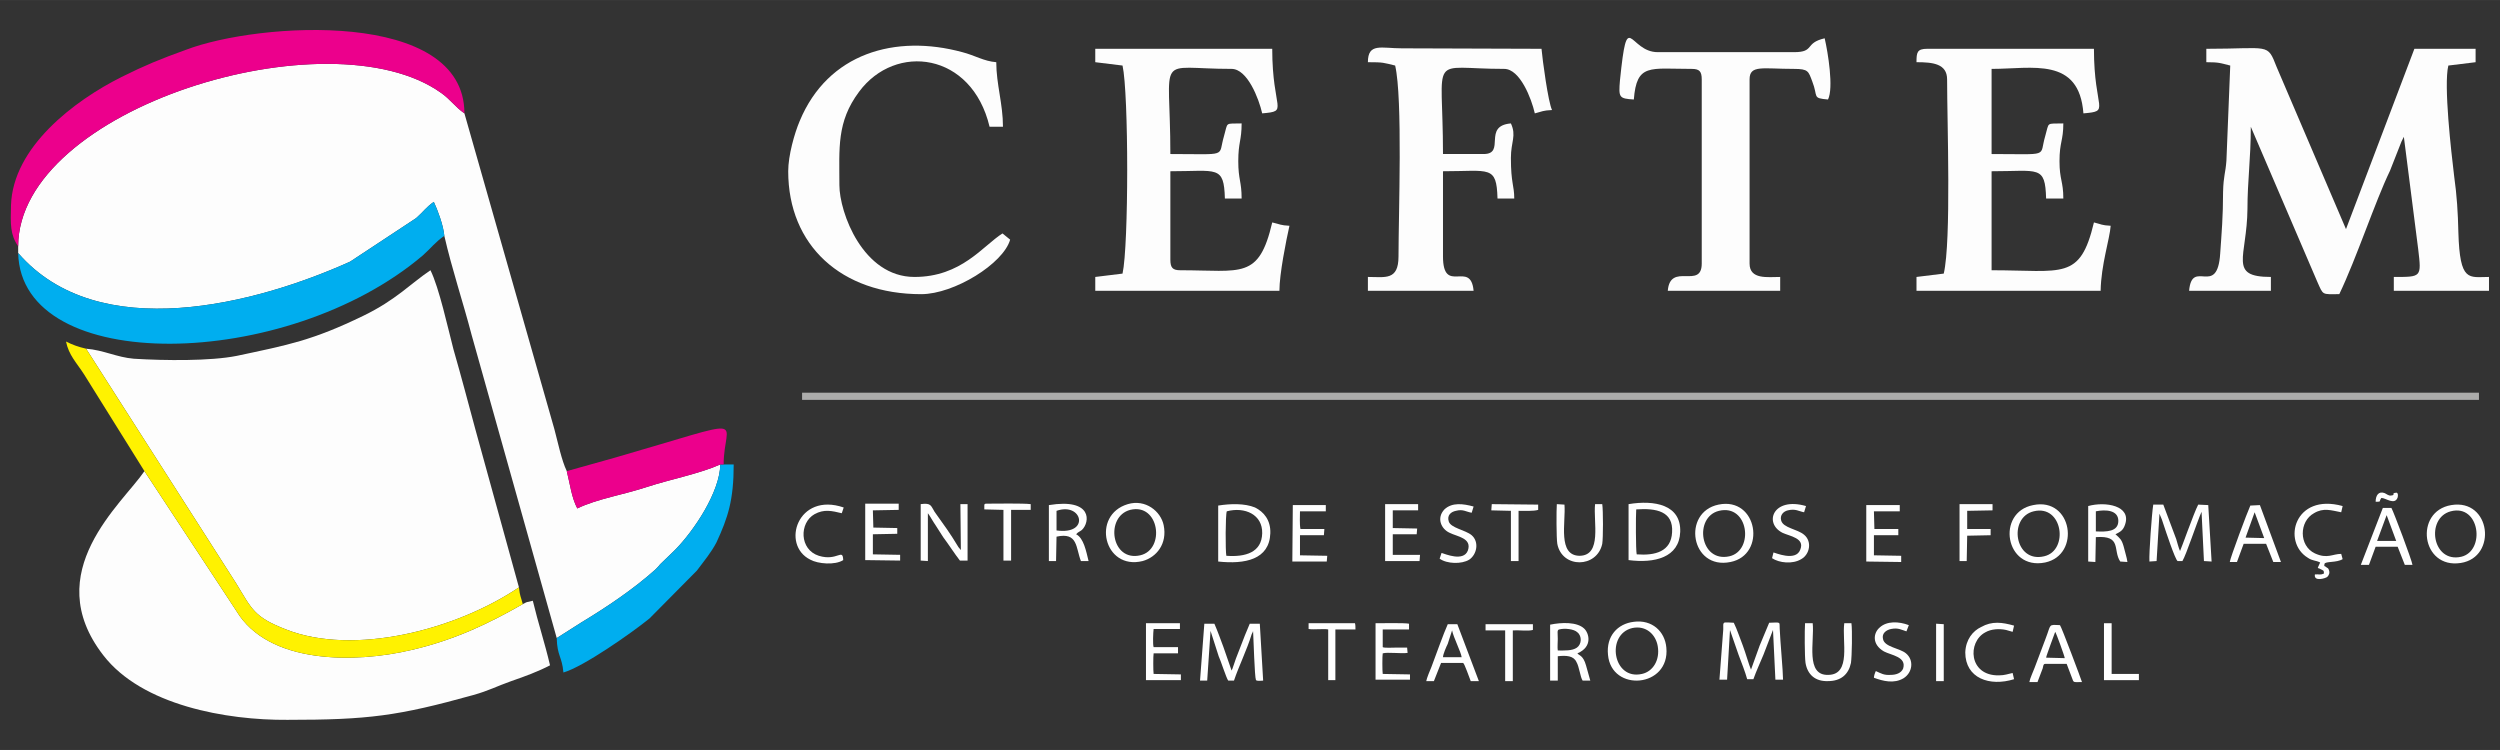 <?xml version="1.0" encoding="UTF-8"?>
<!DOCTYPE svg PUBLIC "-//W3C//DTD SVG 1.1//EN" "http://www.w3.org/Graphics/SVG/1.1/DTD/svg11.dtd">
<!-- Creator: CorelDRAW 2019 (64 Bit) -->
<svg xmlns="http://www.w3.org/2000/svg" xml:space="preserve" width="250px" height="75px" version="1.1" style="shape-rendering:geometricPrecision; text-rendering:geometricPrecision; image-rendering:optimizeQuality; fill-rule:evenodd; clip-rule:evenodd"
viewBox="0 0 52.27 15.68"
 xmlns:xlink="http://www.w3.org/1999/xlink">
 <rect x="0" y="0" width="52.27" height="15.68" fill="#333333" stroke="none"/>
 <defs>
  <style type="text/css">
   <![CDATA[
    .fil6 {fill:none}
    .fil2 {fill:#00AEEF}
    .fil3 {fill:#ACACAB}
    .fil1 {fill:#EC008C}
    .fil0 {fill:#FDFDFD}
    .fil4 {fill:#FFF200}
    .fil5 {fill:white}
   ]]>
  </style>
   <clipPath id="id0">
    <path d="M0 0l52.27 0 0 15.68 -52.27 0 0 -15.68z"/>
   </clipPath>
 </defs>
 <g id="Camada_x0020_1">
  <g>
  </g>
  <g style="clip-path:url(#id0)">
   <g>
    <g id="_1193939863856">
     <path class="fil0" d="M0.38 5.15l0 0.14c1.68,1.94 4.99,1.06 6.94,0.18l1.38 -0.91c0.16,-0.14 0.2,-0.22 0.37,-0.34 0.08,0.17 0.2,0.49 0.22,0.71 0.16,0.7 0.39,1.38 0.57,2.07l1.78 6.34 0.52 -0.33c0.53,-0.32 1.08,-0.69 1.54,-1.1 0,0 0.09,-0.09 0.1,-0.11l0.29 -0.28c0.01,-0.01 0.03,-0.03 0.04,-0.04 0.38,-0.39 0.92,-1.19 0.93,-1.77 -0.42,0.19 -1.04,0.31 -1.53,0.47 -0.48,0.16 -1.05,0.25 -1.46,0.45 -0.12,-0.23 -0.15,-0.5 -0.22,-0.78 -0.11,-0.23 -0.18,-0.58 -0.26,-0.88l-1.88 -6.6c-0.2,-0.14 -0.29,-0.29 -0.49,-0.43 -2.33,-1.66 -8.84,0.32 -8.84,3.21z"/>
     <path class="fil0" d="M1.8 7.29l3.14 4.91c0.33,0.54 0.37,0.7 1.04,0.96 1.42,0.56 3.55,0.01 4.87,-0.88l-0.91 -3.3c-0.16,-0.59 -0.29,-1.09 -0.46,-1.68 -0.11,-0.42 -0.3,-1.29 -0.48,-1.65 -0.43,0.29 -0.72,0.62 -1.4,0.95 -1.07,0.52 -1.57,0.61 -2.65,0.84 -0.55,0.11 -1.5,0.1 -2.15,0.06 -0.36,-0.03 -0.63,-0.18 -1,-0.21z"/>
     <path class="fil0" d="M10.93 12.63c-0.7,0.4 -1.42,0.75 -2.33,0.96 -1.18,0.28 -2.99,0.3 -3.66,-0.82l-1.92 -2.92c-0.46,0.68 -2.21,2.11 -0.86,3.85 0.81,1.05 2.58,1.36 3.85,1.35 1.69,0 2.31,-0.08 3.89,-0.52 0.32,-0.09 0.48,-0.18 0.79,-0.29 0.29,-0.1 0.56,-0.2 0.81,-0.33 -0.11,-0.47 -0.25,-0.89 -0.36,-1.35 -0.18,0.05 -0.07,0 -0.21,0.07z"/>
     <path class="fil0" d="M46.13 1.3c0.28,0 0.29,0.02 0.5,0.07l-0.08 1.99c-0.02,0.27 -0.06,0.3 -0.07,0.65 0,0.52 -0.03,0.85 -0.06,1.29 -0.06,0.93 -0.59,0.09 -0.65,0.78l1.71 0 0 -0.29c-0.9,0 -0.5,-0.41 -0.49,-1.42 0,-0.59 0.07,-1.05 0.07,-1.72l1.39 3.24c0.13,0.29 0.09,0.26 0.46,0.26 0.36,-0.75 0.75,-1.94 1.06,-2.58l0.24 -0.61c0.01,-0.02 0.04,-0.08 0.05,-0.1l0.3 2.35c0.07,0.59 0.07,0.58 -0.51,0.58l0 0.29 1.99 0 0 -0.29c-0.42,0 -0.61,0.12 -0.64,-0.93 -0.01,-0.42 -0.03,-0.76 -0.09,-1.19 -0.06,-0.5 -0.22,-1.89 -0.12,-2.3l0.57 -0.07 0 -0.28 -1.28 0 -1.43 3.77 -1.45 -3.39c-0.2,-0.51 -0.14,-0.38 -1.47,-0.38l0 0.28z"/>
     <path class="fil0" d="M22.9 1.3l0.57 0.07c0.13,0.58 0.13,3.77 0,4.35l-0.57 0.07 0 0.29 3.85 0c0,-0.35 0.14,-1.05 0.21,-1.36 -0.19,-0.01 -0.19,-0.03 -0.36,-0.07 -0.28,1.2 -0.64,1 -1.92,1 -0.16,0 -0.21,-0.05 -0.21,-0.22l0 -1.85c0.98,0 1.12,-0.13 1.14,0.57l0.35 0c0,-0.36 -0.07,-0.39 -0.07,-0.78 0,-0.4 0.07,-0.43 0.07,-0.79 -0.36,0.01 -0.28,-0.04 -0.37,0.27 -0.13,0.44 0.11,0.37 -1.12,0.37 0,-2.15 -0.34,-1.78 1.28,-1.78 0.33,0 0.57,0.62 0.64,0.93 0.57,-0.05 0.21,-0.06 0.21,-1.35l-3.7 0 0 0.28z"/>
     <path class="fil0" d="M40.07 1.3c0.34,0 0.64,0.03 0.64,0.36 0,0.88 0.09,3.37 -0.07,4.06l-0.57 0.07 0 0.29 3.85 0c0.01,-0.55 0.19,-1.08 0.21,-1.36 -0.19,-0.01 -0.19,-0.03 -0.35,-0.07 -0.29,1.22 -0.65,1 -2.14,1l0 -2.07c0.99,0 1.12,-0.13 1.14,0.57l0.36 0c0,-0.36 -0.08,-0.39 -0.08,-0.78 0,-0.4 0.08,-0.43 0.08,-0.79 -0.37,0.01 -0.29,-0.04 -0.38,0.27 -0.13,0.44 0.12,0.37 -1.12,0.37l0 -1.78c0.85,0 1.83,-0.26 1.92,0.93 0.58,-0.05 0.22,-0.06 0.22,-1.35l-3.49 0c-0.21,0 -0.22,0.08 -0.22,0.28z"/>
     <path class="fil0" d="M28.6 1.3c0.33,0 0.32,0.01 0.57,0.07 0.16,0.69 0.07,3.12 0.07,3.99 0,0.51 -0.28,0.43 -0.64,0.43l0 0.29 2.21 0c-0.06,-0.66 -0.64,0.1 -0.64,-0.72l0 -1.78c0.98,0 1.12,-0.13 1.14,0.57l0.35 0c0,-0.28 -0.07,-0.31 -0.07,-0.85 0,-0.34 0.12,-0.46 0,-0.72 -0.6,0.05 -0.1,0.64 -0.57,0.64l-0.85 0c0,-2.15 -0.33,-1.78 1.28,-1.78 0.33,0 0.57,0.62 0.64,0.93 0.16,-0.04 0.16,-0.06 0.36,-0.07 -0.08,-0.16 -0.2,-1.05 -0.22,-1.28l-2.92 -0.01c-0.43,0 -0.71,-0.12 -0.71,0.29z"/>
     <path class="fil1" d="M0.38 5.15c0,-2.89 6.51,-4.87 8.84,-3.21 0.2,0.14 0.29,0.29 0.49,0.43 0,-2.19 -4.3,-1.91 -5.82,-1.33 -0.53,0.19 -0.87,0.33 -1.35,0.57 -0.98,0.49 -2.27,1.46 -2.31,2.68 -0.01,0.4 -0.02,0.61 0.15,0.86z"/>
     <path class="fil0" d="M34.16 2.08c0.06,-0.76 0.33,-0.64 1.21,-0.64 0.16,0 0.21,0.05 0.21,0.22l0 3.85c0,0.55 -0.66,-0.04 -0.71,0.57l2.35 0 0 -0.29c-0.26,0 -0.64,0.06 -0.64,-0.28l0 -3.85c0,-0.31 0.27,-0.22 0.93,-0.22 0.3,0 0.3,0.05 0.38,0.26 0.13,0.33 -0.01,0.35 0.33,0.38 0.12,-0.24 0,-0.98 -0.07,-1.28 -0.43,0.1 -0.2,0.29 -0.64,0.29l-2.85 0c-0.61,0 -0.63,-0.97 -0.79,0.59 -0.03,0.36 -0.02,0.38 0.29,0.4z"/>
     <path class="fil0" d="M16.48 3.58c0,1.55 1.11,2.57 2.78,2.57 0.69,0 1.72,-0.64 1.86,-1.14l-0.16 -0.13c-0.41,0.26 -0.86,0.91 -1.84,0.91 -1.08,0 -1.57,-1.35 -1.57,-1.92 0,-0.77 -0.06,-1.32 0.41,-1.95 0.76,-1.03 2.36,-0.83 2.73,0.73l0.28 0c0,-0.48 -0.14,-0.89 -0.14,-1.35 -0.26,-0.02 -0.44,-0.14 -0.71,-0.21 -1.4,-0.38 -2.81,0.02 -3.4,1.44 -0.11,0.26 -0.24,0.72 -0.24,1.05z"/>
     <path class="fil2" d="M0.38 5.29c0.06,2.57 5.61,2.47 8.46,0.05 0.18,-0.16 0.25,-0.27 0.45,-0.41 -0.02,-0.22 -0.14,-0.54 -0.22,-0.71 -0.17,0.12 -0.21,0.2 -0.37,0.34l-1.38 0.91c-1.95,0.88 -5.26,1.76 -6.94,-0.18z"/>
     <polygon class="fil3" points="16.77,8.36 51.83,8.36 51.83,8.21 16.77,8.21 "/>
     <path class="fil4" d="M3.02 9.85l1.92 2.92c0.67,1.12 2.48,1.1 3.66,0.82 0.91,-0.21 1.63,-0.56 2.33,-0.96 -0.04,-0.16 -0.06,-0.16 -0.08,-0.35 -1.32,0.89 -3.45,1.44 -4.87,0.88 -0.67,-0.26 -0.71,-0.42 -1.04,-0.96l-3.14 -4.91c-0.17,-0.04 -0.28,-0.08 -0.42,-0.15 0.06,0.29 0.22,0.44 0.38,0.69l1.26 2.02z"/>
     <path class="fil2" d="M11.64 13.34c0.01,0.38 0.11,0.38 0.14,0.72 0.42,-0.12 1.43,-0.83 1.8,-1.13l0.99 -1c0.15,-0.2 0.3,-0.38 0.41,-0.59 0.24,-0.52 0.36,-0.88 0.36,-1.63l-0.21 0 -0.07 0c-0.01,0.58 -0.55,1.38 -0.93,1.77 -0.01,0.01 -0.03,0.03 -0.04,0.04l-0.29 0.28c-0.01,0.02 -0.1,0.11 -0.1,0.11 -0.46,0.41 -1.01,0.78 -1.54,1.1l-0.52 0.33z"/>
     <path class="fil1" d="M11.85 9.85c0.07,0.28 0.1,0.55 0.22,0.78 0.41,-0.2 0.98,-0.29 1.46,-0.45 0.49,-0.16 1.11,-0.28 1.53,-0.47l0.07 0c0,-0.96 0.67,-0.99 -2.28,-0.14l-1 0.28z"/>
     <g>
      <path class="fil5" d="M23.58 10.54c-0.77,0.23 -0.5,1.39 0.31,1.19 0.29,-0.08 0.52,-0.36 0.44,-0.75 -0.06,-0.29 -0.38,-0.55 -0.75,-0.44zm0.05 0.12c-0.53,0.14 -0.4,1.09 0.21,0.95 0.53,-0.12 0.4,-1.1 -0.21,-0.95z"/>
      <path class="fil5" d="M42.51 10.56c-0.78,0.15 -0.59,1.37 0.25,1.2 0.75,-0.16 0.57,-1.37 -0.25,-1.2zm0.01 0.13c-0.54,0.13 -0.4,1.09 0.22,0.94 0.52,-0.12 0.39,-1.09 -0.22,-0.94z"/>
      <path class="fil5" d="M51.25 10.56c-0.78,0.13 -0.63,1.34 0.2,1.21 0.77,-0.12 0.63,-1.35 -0.2,-1.21zm-0.01 0.13c-0.53,0.14 -0.39,1.09 0.22,0.95 0.51,-0.12 0.39,-1.11 -0.22,-0.95z"/>
      <path class="fil5" d="M35.93 10.55c-0.77,0.16 -0.58,1.37 0.25,1.2 0.76,-0.15 0.57,-1.37 -0.25,-1.2zm0.01 0.13c-0.53,0.13 -0.4,1.09 0.22,0.95 0.52,-0.12 0.4,-1.1 -0.22,-0.95z"/>
      <path class="fil5" d="M34.05 10.54l0 1.17c0.54,0.07 1.06,-0.05 1.08,-0.59 0.02,-0.57 -0.54,-0.67 -1.08,-0.58zm0.17 1.05c0.39,0.03 0.72,-0.06 0.74,-0.46 0.03,-0.44 -0.33,-0.51 -0.75,-0.48 -0.01,0.12 -0.01,0.85 0.01,0.94z"/>
      <path class="fil5" d="M25.47 10.57l0 1.17c0.56,0.06 1.07,-0.04 1.09,-0.59 0.01,-0.28 -0.14,-0.45 -0.32,-0.54 -0.22,-0.09 -0.52,-0.08 -0.77,-0.04zm0.18 0.12c-0.03,0.07 -0.03,0.83 -0.01,0.93 0.4,0.03 0.74,-0.07 0.75,-0.47 0.01,-0.39 -0.36,-0.56 -0.74,-0.46z"/>
      <path class="fil5" d="M44.94 11.74l0.15 -0.01 0.06 -0.99 0.05 0.12c0.01,0.04 0.03,0.08 0.04,0.12 0.03,0.09 0.24,0.73 0.29,0.75l0.1 0c0.08,-0.13 0.31,-0.83 0.4,-1.03l0.05 1.03 0.16 0.01 -0.07 -1.18 -0.21 -0.01c-0.09,0.17 -0.36,0.94 -0.38,0.97 -0.03,-0.06 -0.06,-0.19 -0.08,-0.25l-0.27 -0.72 -0.21 0c-0.03,0.19 -0.09,1.01 -0.08,1.19z"/>
      <path class="fil5" d="M43.66 10.58l0 1.16 0.15 0.01 0.01 -0.52c0.55,-0.04 0.35,0.27 0.51,0.51l0.15 0.01c-0.01,-0.09 -0.06,-0.24 -0.08,-0.33 -0.04,-0.14 -0.08,-0.17 -0.17,-0.25 0.1,-0.05 0.16,-0.08 0.2,-0.2 0.14,-0.4 -0.41,-0.49 -0.77,-0.39zm0.16 0.11l0 0.42c0.22,0.01 0.47,0.01 0.47,-0.22 0,-0.23 -0.27,-0.24 -0.47,-0.2z"/>
      <path class="fil5" d="M21.93 10.56l0 1.17 0.15 0 0.01 -0.51c0.45,-0.1 0.4,0.23 0.51,0.51l0.16 0c-0.05,-0.2 -0.1,-0.48 -0.26,-0.56 0.04,-0.05 0.07,-0.05 0.12,-0.09 0.17,-0.16 0.23,-0.67 -0.69,-0.52zm0.16 0.12l0 0.41c0.71,0.1 0.54,-0.6 0,-0.41z"/>
      <path class="fil5" d="M46.62 11.75l0.15 0 0.14 -0.38 0.47 0 0.15 0.38 0.16 0 -0.44 -1.19 -0.2 0.01c-0.06,0.13 -0.42,1.09 -0.43,1.18zm0.33 -0.51l0.39 0.01 -0.2 -0.54 -0.19 0.53z"/>
      <path class="fil5" d="M19.25 11.72l0.15 0.01 0 -1c0.04,0.05 0.11,0.18 0.16,0.25 0.06,0.09 0.11,0.17 0.16,0.25 0.12,0.16 0.24,0.35 0.35,0.49l0.16 0 0 -1.18 -0.15 0 0.01 0.96 -0.05 -0.06c-0.2,-0.33 -0.28,-0.43 -0.5,-0.74 -0.08,-0.13 -0.07,-0.19 -0.29,-0.16l0 1.18z"/>
      <path class="fil5" d="M33.5 10.54l-0.15 0c-0.04,0.37 0.15,1.07 -0.32,1.08 -0.47,0 -0.29,-0.7 -0.32,-1.07l-0.16 -0.01c-0.01,0.12 -0.01,0.71 0.01,0.83 0.1,0.52 0.83,0.51 0.94,0 0.02,-0.12 0.02,-0.7 0,-0.83z"/>
      <path class="fil5" d="M48.51 11.76l-0.05 0.11c0.01,0.01 0.01,0 0.01,0.01 0.03,0.01 0.02,0 0.03,0.01 0.1,0.05 0.08,0.03 0.09,0.1 -0.09,0.04 -0.1,0.01 -0.19,0.02 -0.03,0.16 0.23,0.08 0.26,0.05 0.03,-0.03 0.06,-0.08 0.03,-0.15 -0.01,-0.03 -0.02,-0.03 -0.05,-0.05 -0.07,-0.06 -0.04,0.02 -0.04,-0.07 0.02,-0.06 0.25,-0.02 0.38,-0.1l-0.03 -0.11c-0.18,0 -0.29,0.11 -0.55,-0.01 -0.34,-0.16 -0.33,-0.67 -0.02,-0.84 0.2,-0.12 0.36,-0.06 0.57,-0.02l0.03 -0.13c-1.01,-0.28 -1.27,0.75 -0.73,1.08 0.1,0.07 0.16,0.05 0.26,0.1z"/>
      <polygon class="fil5" points="39.02,11.74 39.75,11.75 39.75,11.62 39.18,11.61 39.18,11.19 39.69,11.19 39.69,11.06 39.19,11.06 39.18,10.69 39.72,10.69 39.72,10.56 39.02,10.56 "/>
      <path class="fil5" d="M27.02 11.74l0.72 0 0.01 -0.12 -0.57 -0.01 0 -0.42 0.5 0 0.01 -0.13 -0.5 0c-0.02,-0.09 -0.01,-0.28 -0.01,-0.37l0.54 0 0 -0.13 -0.69 0 -0.01 1.18z"/>
      <polygon class="fil5" points="18.09,11.71 18.82,11.72 18.82,11.6 18.25,11.59 18.25,11.17 18.76,11.16 18.76,11.04 18.26,11.03 18.25,10.67 18.79,10.66 18.79,10.53 18.09,10.53 "/>
      <polygon class="fil5" points="28.96,11.73 29.68,11.73 29.69,11.6 29.12,11.6 29.12,11.17 29.62,11.17 29.63,11.05 29.12,11.04 29.12,10.67 29.65,10.67 29.65,10.54 28.96,10.54 "/>
      <path class="fil5" d="M17.63 11.71c-0.01,-0.26 -0.12,0.03 -0.51,-0.09 -0.41,-0.13 -0.41,-0.69 -0.09,-0.87 0.2,-0.11 0.36,-0.07 0.57,-0.02l0.04 -0.12c-0.96,-0.33 -1.32,0.78 -0.7,1.09 0.16,0.09 0.52,0.12 0.69,0.01z"/>
      <path class="fil5" d="M30.14 11.56l-0.04 0.12c0.15,0.11 0.46,0.12 0.62,0.02 0.16,-0.11 0.21,-0.37 0.05,-0.51 -0.13,-0.11 -0.44,-0.15 -0.48,-0.29 -0.04,-0.13 0.05,-0.2 0.15,-0.22 0.15,-0.04 0.21,0.02 0.33,0.04l0.04 -0.13c-0.22,-0.06 -0.45,-0.09 -0.61,0.06 -0.17,0.18 -0.07,0.41 0.11,0.49 0.16,0.08 0.47,0.11 0.38,0.37 -0.09,0.24 -0.48,0.07 -0.55,0.05z"/>
      <path class="fil5" d="M37.08 11.55l-0.03 0.12c0.15,0.1 0.43,0.13 0.61,0.02 0.18,-0.1 0.23,-0.37 0.06,-0.51 -0.14,-0.12 -0.44,-0.14 -0.48,-0.3 -0.03,-0.11 0.05,-0.19 0.14,-0.21 0.16,-0.04 0.23,0.02 0.34,0.04l0.04 -0.13c-0.69,-0.2 -0.89,0.36 -0.49,0.56 0.15,0.07 0.47,0.11 0.37,0.35 -0.09,0.26 -0.54,0.06 -0.56,0.06z"/>
      <polygon class="fil5" points="40.97,11.73 41.12,11.73 41.13,11.2 41.62,11.19 41.62,11.06 41.13,11.06 41.13,10.68 41.66,10.67 41.66,10.54 40.97,10.54 "/>
      <path class="fil5" d="M20.58 10.58l0 0.07 0.4 0.01 0 1.06 0.16 0 0 -1.06 0.41 0 0 -0.12c-0.16,-0.02 -0.72,-0.01 -0.92,-0.01 -0.05,0 -0.05,0.01 -0.05,0.05z"/>
      <path class="fil5" d="M31.18 10.67l0.41 0.01 0 1.05 0.16 0 0 -1.05c0.11,0 0.32,0.01 0.41,-0.02l0 -0.11 -0.97 -0.01 -0.01 0.13z"/>
      <g>
       <path class="fil5" d="M49.36 11.81l0.17 0 0.14 -0.38 0.46 0 0.15 0.38 0.16 0c-0.01,-0.09 -0.39,-1.1 -0.44,-1.19l-0.18 0 -0.46 1.19zm0.34 -0.5l0.4 0 -0.2 -0.54 -0.2 0.54z"/>
       <path class="fil5" d="M49.67 10.49c0.13,0 0.06,0 0.12,-0.08 0.09,0 0.28,0.16 0.34,-0.01 0.02,-0.09 -0.02,-0.1 -0.02,-0.1 -0.14,0.01 0,0.05 -0.12,0.06 -0.04,0.01 -0.09,-0.03 -0.13,-0.05 -0.13,-0.05 -0.19,0.05 -0.19,0.18z"/>
      </g>
      <path class="fil5" d="M34.16 13c-0.34,0.04 -0.58,0.3 -0.54,0.69 0.07,0.79 1.3,0.69 1.22,-0.15 -0.03,-0.34 -0.3,-0.59 -0.68,-0.54zm-0.03 0.13c-0.56,0.13 -0.41,1.1 0.2,0.96 0.23,-0.05 0.38,-0.29 0.33,-0.58 -0.04,-0.24 -0.24,-0.44 -0.53,-0.38z"/>
      <path class="fil5" d="M35.95 14.21l0.16 0 0.06 -1.03c0.01,0.01 0.01,0.01 0.01,0.01 0,0 0,0.01 0,0.01l0.17 0.49c0.06,0.16 0.14,0.36 0.18,0.51l0.13 0c0.06,-0.17 0.14,-0.34 0.21,-0.51l0.2 -0.52 0.05 1.04 0.16 0c0,-0.17 -0.06,-0.81 -0.07,-1.07 -0.01,-0.14 0.04,-0.13 -0.22,-0.12 -0.07,0.16 -0.13,0.32 -0.2,0.48l-0.18 0.5c-0.04,-0.09 -0.11,-0.34 -0.17,-0.5 -0.06,-0.15 -0.12,-0.34 -0.19,-0.48 -0.2,-0.01 -0.21,-0.02 -0.22,0.04 0,0.04 0,0.07 0,0.1l-0.08 1.05z"/>
      <path class="fil5" d="M25.09 14.23l0.15 0 0.07 -1.04 0.17 0.53c0.04,0.08 0.16,0.46 0.2,0.51l0.12 0c0.1,-0.3 0.27,-0.64 0.37,-0.97l0.02 -0.04c0.01,-0.03 0,-0.01 0.01,-0.02 0.01,0.15 0.03,0.95 0.06,1.02l0.02 0.01c0.04,0.01 0.09,0 0.13,0l-0.07 -1.19 -0.21 0c-0.03,0.07 -0.07,0.17 -0.1,0.24l-0.19 0.49c-0.02,0.05 -0.07,0.22 -0.09,0.25l-0.17 -0.49c-0.06,-0.16 -0.12,-0.33 -0.19,-0.49l-0.21 0 -0.09 1.19z"/>
      <path class="fil5" d="M32.41 13.06l0 1.17 0.16 0 0 -0.51c0.18,-0.02 0.33,-0.01 0.39,0.12 0.06,0.1 0.08,0.32 0.13,0.39l0.16 0 -0.09 -0.32c-0.06,-0.21 -0.14,-0.2 -0.18,-0.25 0.33,-0.14 0.24,-0.43 0.14,-0.52 -0.15,-0.14 -0.47,-0.13 -0.71,-0.08zm0.16 0.54c0.14,0 0.3,0.01 0.4,-0.06 0.1,-0.07 0.11,-0.24 0.01,-0.32 -0.07,-0.07 -0.27,-0.09 -0.38,-0.06 -0.05,0.01 -0.03,0.07 -0.03,0.2 0,0.07 -0.01,0.18 0,0.24z"/>
      <path class="fil5" d="M42.43 14.26l0.17 0 0.11 -0.29c0.01,-0.04 0.01,-0.09 0.05,-0.09l0.45 0 0.11 0.29c0.04,0.11 0.02,0.09 0.21,0.09 -0.01,-0.04 -0.43,-1.16 -0.46,-1.19 -0.25,-0.01 -0.18,-0.03 -0.3,0.28l-0.23 0.61c-0.03,0.08 -0.1,0.23 -0.11,0.3zm0.35 -0.51l0.39 0.01c0,-0.03 -0.18,-0.53 -0.2,-0.55 -0.01,0.03 -0.19,0.51 -0.19,0.54z"/>
      <path class="fil5" d="M29.82 14.24l0.16 0 0.15 -0.38 0.46 0c0.03,0.01 0.13,0.31 0.16,0.38l0.17 0 -0.45 -1.19 -0.2 0c-0.09,0.2 -0.25,0.65 -0.34,0.89 -0.03,0.07 -0.1,0.24 -0.11,0.3zm0.35 -0.5l0.39 0c-0.01,-0.1 -0.17,-0.41 -0.2,-0.56 -0.03,0.09 -0.06,0.19 -0.09,0.28 -0.03,0.06 -0.1,0.22 -0.1,0.28z"/>
      <path class="fil5" d="M38.71 13.03l-0.15 0c-0.05,0.38 0.15,1.07 -0.33,1.08 -0.49,0.02 -0.29,-0.7 -0.33,-1.08l-0.16 0c-0.01,0.13 -0.01,0.7 0.01,0.83 0.04,0.24 0.2,0.39 0.47,0.38 0.27,0 0.43,-0.14 0.48,-0.38 0.02,-0.14 0.03,-0.68 0.01,-0.83z"/>
      <path class="fil5" d="M24.69 14.1l-0.57 -0.01c-0.01,-0.06 -0.01,-0.38 0,-0.43l0.51 0 0 -0.13 -0.51 0c-0.02,-0.05 -0.01,-0.31 0,-0.38l0.55 0 0 -0.12 -0.71 0 0 1.19 0.73 0 0 -0.12z"/>
      <path class="fil5" d="M28.91 13.53l0 -0.37 0.55 0 0 -0.12c-0.09,-0.02 -0.58,-0.01 -0.7,-0.01l0 1.18 0.72 0 0 -0.11 -0.57 -0.01c-0.01,-0.06 -0.01,-0.38 0,-0.43 0.1,-0.03 0.39,0.01 0.52,-0.01l-0.01 -0.11c-0.08,0 -0.17,0 -0.26,0 -0.03,0 -0.22,0.01 -0.25,-0.01z"/>
      <path class="fil5" d="M42.11 14.2l-0.03 -0.13c-0.1,0.02 -0.16,0.05 -0.29,0.05 -0.63,0.01 -0.66,-0.7 -0.28,-0.9 0.12,-0.07 0.29,-0.08 0.43,-0.05 0.05,0.01 0.09,0.03 0.14,0.04l0.03 -0.13c-0.25,-0.07 -0.46,-0.1 -0.69,0.03 -0.17,0.08 -0.32,0.26 -0.33,0.53 0,0.54 0.51,0.72 1.02,0.56z"/>
      <path class="fil5" d="M39.22 14.03c-0.02,0.04 -0.04,0.1 -0.04,0.14 0.19,0.07 0.42,0.13 0.62,0.01 0.19,-0.12 0.22,-0.38 0.05,-0.52 -0.13,-0.11 -0.45,-0.13 -0.48,-0.3 -0.03,-0.12 0.07,-0.19 0.17,-0.21 0.15,-0.03 0.22,0.02 0.32,0.05l0.05 -0.13c-0.21,-0.08 -0.46,-0.09 -0.61,0.05 -0.13,0.11 -0.17,0.35 0.09,0.5 0.15,0.08 0.48,0.11 0.4,0.36 -0.04,0.09 -0.14,0.13 -0.26,0.13 -0.14,0.01 -0.2,-0.03 -0.31,-0.08z"/>
      <path class="fil5" d="M31.06 13.18l0.41 0 0 1.06 0.16 0 0 -1.06c0.11,-0.01 0.33,0.02 0.42,-0.01l0 -0.12 -0.99 0 0 0.13z"/>
      <path class="fil5" d="M27.36 13.15c0.1,0.02 0.33,-0.01 0.41,0.01l0 1.06 0.15 0 0 -1.06 0.42 0c0,-0.05 0,-0.09 -0.01,-0.13l-0.97 0 0 0.12z"/>
      <polygon class="fil5" points="43.99,14.22 44.72,14.22 44.72,14.09 44.15,14.09 44.15,13.03 43.99,13.03 "/>
      <polygon class="fil5" points="40.48,14.24 40.64,14.24 40.64,13.05 40.48,13.04 "/>
     </g>
    </g>
   </g>
  </g>
  <polygon class="fil6" points="0,0 52.27,0 52.27,15.68 0,15.68 "/>
 </g>
</svg>
